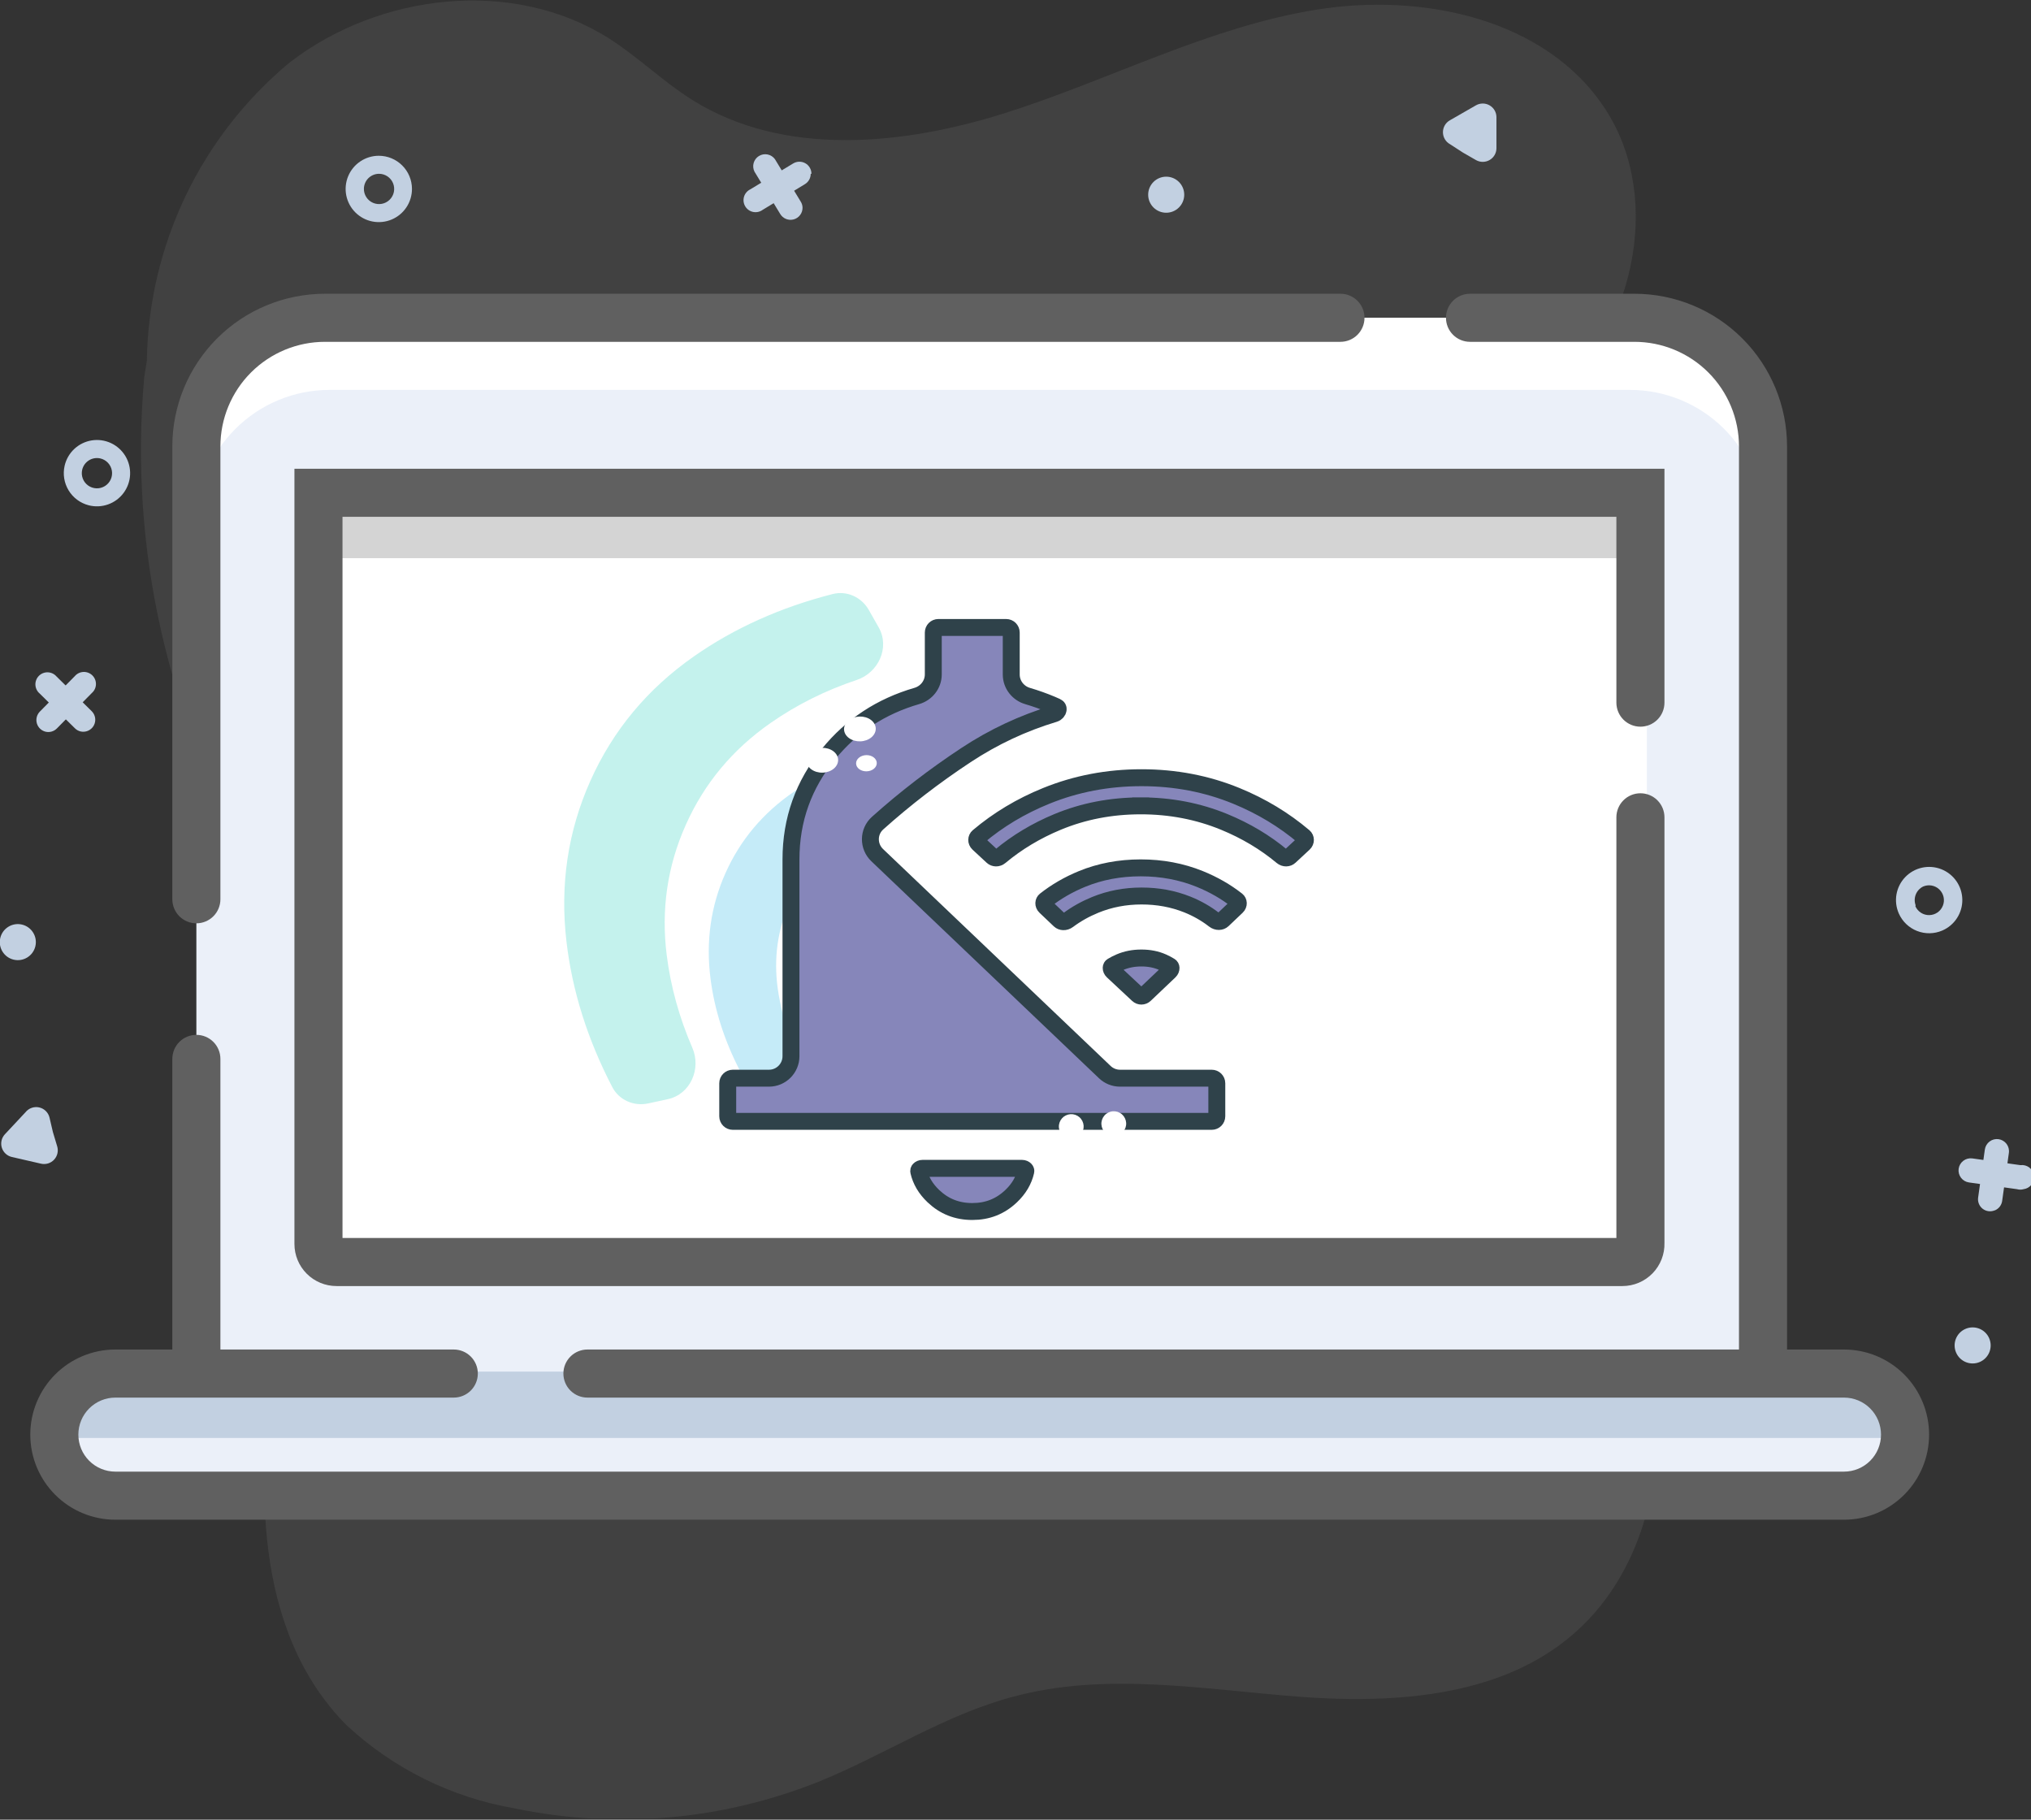 <svg width="1200" height="1075" viewBox="0 0 1200 1075" fill="none" xmlns="http://www.w3.org/2000/svg">
<rect x="0" y="0" width="1200" height="1075" fill="#333333" stroke="none"/>
<g clip-path="url(#clip0_16_1348)">
<g opacity="0.12">
<path d="M86.769 213.018C87.304 179.319 95.119 146.135 109.679 115.741C124.239 85.346 145.2 58.459 171.124 36.923C224.378 -4.119 303.195 -13.207 359.858 22.722C377.041 33.657 391.668 48.142 408.852 58.935C463.1 93.017 533.822 85.917 594.887 66.461C655.952 47.006 713.893 16.189 777.088 5.822C840.284 -4.545 913.988 10.935 948.781 64.899C983.574 118.864 964.402 198.39 914.556 240.142C871.952 275.645 810.319 292.118 786.745 342.106C778.432 364.373 774.712 388.092 775.81 411.834C773.964 480 773.964 553.846 813.869 607.668C833.782 631.49 856.101 653.191 880.473 672.426C932.591 719.148 975.763 779.645 977.609 852.497C978.114 875.728 973.254 898.763 963.408 919.81C926.627 998.769 842.84 1007.86 768.71 1002.46C711.905 998.201 653.538 987.408 598.296 1002.46C558.248 1013.11 522.887 1036.54 484.686 1052.17C427.441 1075.28 364.633 1080.91 304.189 1068.35C266.983 1061.98 232.439 1044.91 204.781 1019.22C149.538 963.55 150.39 874.083 163.881 796.828C177.372 719.574 199.81 638.911 175.242 564.497C169.042 546.553 160.949 529.32 151.1 513.089C99.227 425.692 76.173 324.188 85.207 222.958L86.769 213.018Z" fill="#AAAAAA"/>
</g>
<path d="M194.556 187.739H963.124C983.952 187.739 1003.93 196.013 1018.66 210.741C1033.38 225.469 1041.66 245.444 1041.66 266.272V826.793H116.023V266.272C116.023 245.444 124.297 225.469 139.025 210.741C153.753 196.013 173.728 187.739 194.556 187.739Z" fill="#EBF0F9"/>
<path d="M1041.66 266.272V308.875C1041.66 288.047 1033.38 268.072 1018.66 253.344C1003.93 238.617 983.952 230.343 963.124 230.343H194.556C173.739 230.38 153.786 238.666 139.067 253.386C124.347 268.105 116.061 288.059 116.023 308.875V266.272C116.061 245.455 124.347 225.502 139.067 210.782C153.786 196.063 173.739 187.777 194.556 187.739H963.124C983.952 187.739 1003.93 196.013 1018.66 210.741C1033.38 225.469 1041.66 245.444 1041.66 266.272Z" fill="white"/>
<path d="M1178.7 715.03C1179.82 714.552 1180.81 713.791 1181.56 712.821C1182.3 711.85 1182.79 710.703 1182.96 709.491L1186.93 681.089C1187.2 679.206 1186.7 677.295 1185.56 675.777C1184.41 674.259 1182.71 673.258 1180.83 672.994C1178.94 672.73 1177.03 673.226 1175.52 674.371C1174 675.516 1173 677.217 1172.73 679.101L1168.76 707.503C1168.58 708.747 1168.74 710.015 1169.22 711.178C1169.69 712.34 1170.47 713.356 1171.46 714.122C1172.46 714.887 1173.64 715.374 1174.89 715.533C1176.13 715.693 1177.4 715.519 1178.56 715.03H1178.7Z" fill="#C2D0E1"/>
<path d="M1195.6 702.532C1197.48 702.288 1199.19 701.305 1200.35 699.8C1201.51 698.295 1202.02 696.392 1201.77 694.509C1201.53 692.626 1200.55 690.917 1199.04 689.758C1197.54 688.6 1195.63 688.086 1193.75 688.331L1165.35 684.355C1164.42 684.224 1163.47 684.279 1162.56 684.515C1161.64 684.751 1160.79 685.165 1160.04 685.732C1158.52 686.877 1157.52 688.578 1157.25 690.461C1156.99 692.345 1157.49 694.255 1158.63 695.773C1159.78 697.292 1161.48 698.292 1163.36 698.556L1191.76 702.532C1193.02 702.892 1194.34 702.892 1195.6 702.532Z" fill="#C2D0E1"/>
<path d="M1121.89 539.645C1120.33 536.093 1119.85 532.155 1120.52 528.332C1121.2 524.509 1122.99 520.972 1125.68 518.17C1128.37 515.369 1131.83 513.428 1135.62 512.596C1139.41 511.763 1143.37 512.075 1146.98 513.493C1150.59 514.911 1153.71 517.37 1155.92 520.559C1158.14 523.748 1159.35 527.522 1159.42 531.404C1159.49 535.286 1158.4 539.1 1156.29 542.362C1154.19 545.624 1151.16 548.188 1147.6 549.728C1142.85 551.779 1137.48 551.87 1132.67 549.982C1127.85 548.093 1123.98 544.377 1121.89 539.645ZM1131.69 535.384C1132.4 536.974 1133.56 538.319 1135.02 539.251C1136.49 540.182 1138.2 540.658 1139.94 540.619C1141.68 540.58 1143.37 540.027 1144.79 539.03C1146.21 538.033 1147.31 536.637 1147.94 535.017C1148.58 533.398 1148.71 531.627 1148.34 529.929C1147.97 528.231 1147.1 526.682 1145.85 525.475C1144.6 524.269 1143.02 523.461 1141.31 523.152C1139.59 522.843 1137.83 523.047 1136.24 523.74C1134.27 524.722 1132.73 526.395 1131.92 528.438C1131.11 530.481 1131.08 532.752 1131.83 534.816L1131.69 535.384Z" fill="#C2D0E1"/>
<path d="M1169.76 804.608C1175.16 802.266 1177.63 795.993 1175.29 790.597C1172.95 785.201 1166.68 782.725 1161.28 785.067C1155.88 787.409 1153.41 793.682 1155.75 799.078C1158.09 804.474 1164.36 806.95 1169.76 804.608Z" fill="#C2D0E1"/>
<path d="M26.981 432.284C28.171 432.554 29.41 432.512 30.579 432.164C31.748 431.816 32.808 431.172 33.656 430.296L54.248 409.42C54.986 408.778 55.584 407.99 56.004 407.106C56.423 406.223 56.656 405.262 56.686 404.284C56.717 403.306 56.545 402.332 56.182 401.424C55.818 400.515 55.271 399.692 54.574 399.005C53.878 398.318 53.046 397.782 52.133 397.432C51.219 397.081 50.243 396.923 49.266 396.968C48.288 397.012 47.331 397.258 46.453 397.691C45.575 398.123 44.796 398.732 44.165 399.479L23.573 420.355C22.68 421.25 22.042 422.368 21.725 423.593C21.408 424.817 21.425 426.104 21.772 427.321C22.12 428.537 22.786 429.638 23.702 430.511C24.617 431.383 25.75 431.995 26.981 432.284Z" fill="#C2D0E1"/>
<path d="M47.716 432.142C49.209 432.459 50.765 432.286 52.152 431.649C53.539 431.013 54.684 429.946 55.418 428.607C56.151 427.268 56.433 425.728 56.222 424.216C56.012 422.704 55.319 421.3 54.248 420.213L33.373 399.621C32.731 398.883 31.943 398.285 31.059 397.865C30.175 397.446 29.214 397.213 28.236 397.183C27.258 397.152 26.285 397.324 25.376 397.687C24.468 398.051 23.644 398.598 22.957 399.295C22.27 399.991 21.735 400.823 21.384 401.736C21.034 402.65 20.876 403.626 20.92 404.603C20.965 405.58 21.211 406.538 21.643 407.416C22.075 408.294 22.684 409.073 23.432 409.704L44.307 430.296C45.246 431.222 46.428 431.862 47.716 432.142Z" fill="#C2D0E1"/>
<path d="M38.201 275.077C39.086 271.284 41.081 267.84 43.932 265.186C46.782 262.532 50.359 260.787 54.206 260.175C58.053 259.563 61.994 260.111 65.528 261.749C69.062 263.387 72.027 266.041 74.046 269.372C76.065 272.703 77.045 276.56 76.862 280.45C76.679 284.341 75.341 288.089 73.018 291.216C70.696 294.342 67.494 296.706 63.822 298.005C60.15 299.304 56.174 299.479 52.402 298.509C47.443 297.232 43.18 294.066 40.526 289.687C37.872 285.308 37.038 280.063 38.201 275.077ZM48.568 277.491C48.16 279.218 48.274 281.027 48.897 282.689C49.52 284.35 50.622 285.789 52.065 286.823C53.507 287.856 55.225 288.437 56.998 288.492C58.772 288.547 60.522 288.073 62.026 287.13C63.529 286.188 64.719 284.82 65.443 283.2C66.167 281.58 66.393 279.781 66.092 278.032C65.791 276.284 64.977 274.664 63.753 273.379C62.529 272.094 60.951 271.202 59.219 270.816C56.922 270.305 54.517 270.719 52.524 271.968C50.53 273.217 49.109 275.201 48.568 277.491Z" fill="#C2D0E1"/>
<path d="M20.902 558.999C22.241 553.271 18.683 547.542 12.955 546.203C7.228 544.864 1.499 548.421 0.159 554.149C-1.18 559.877 2.378 565.606 8.106 566.945C13.833 568.285 19.562 564.727 20.902 558.999Z" fill="#C2D0E1"/>
<path d="M29.254 660.213C28.896 658.741 28.132 657.399 27.049 656.34C25.966 655.28 24.607 654.546 23.128 654.221C21.648 653.895 20.107 653.992 18.68 654.498C17.252 655.005 15.995 655.903 15.053 657.089L8.946 663.621L2.839 670.154C1.885 671.195 1.22 672.468 0.91 673.846C0.6 675.224 0.656 676.659 1.073 678.009C1.489 679.358 2.251 680.575 3.284 681.539C4.316 682.503 5.583 683.18 6.958 683.503L15.621 685.491L24.283 687.479C25.661 687.786 27.096 687.728 28.444 687.309C29.793 686.89 31.008 686.126 31.97 685.093C32.932 684.059 33.607 682.792 33.927 681.417C34.248 680.042 34.203 678.607 33.798 677.254L31.242 668.734L29.254 660.213Z" fill="#C2D0E1"/>
<path d="M479.005 102.674C479.013 103.9 478.702 105.106 478.105 106.176C477.508 107.246 476.644 108.144 475.597 108.781L450.603 123.976C449.811 124.558 448.906 124.969 447.947 125.183C446.988 125.397 445.995 125.41 445.03 125.22C444.066 125.03 443.151 124.642 442.344 124.081C441.538 123.52 440.856 122.797 440.343 121.958C439.83 121.12 439.497 120.184 439.365 119.21C439.232 118.236 439.303 117.245 439.574 116.3C439.844 115.355 440.307 114.477 440.935 113.72C441.562 112.964 442.34 112.346 443.218 111.905L468.639 96.568C469.718 95.91 470.954 95.553 472.217 95.533C473.481 95.513 474.728 95.83 475.828 96.453C476.928 97.075 477.842 97.98 478.475 99.074C479.109 100.167 479.439 101.41 479.431 102.674H479.005Z" fill="#C2D0E1"/>
<path d="M474.177 122.698C474.192 124.26 473.692 125.783 472.754 127.032C471.816 128.281 470.492 129.185 468.988 129.606C467.484 130.026 465.883 129.939 464.434 129.358C462.984 128.777 461.766 127.734 460.97 126.39L445.774 101.396C444.977 99.805 444.806 97.973 445.295 96.262C445.785 94.551 446.899 93.086 448.417 92.157C449.935 91.229 451.746 90.904 453.492 91.247C455.239 91.591 456.792 92.577 457.845 94.012L473.041 119.006C473.76 120.105 474.154 121.385 474.177 122.698Z" fill="#C2D0E1"/>
<path d="M243.408 111.479C243.436 115.361 242.31 119.164 240.174 122.405C238.038 125.647 234.987 128.181 231.409 129.686C227.83 131.191 223.885 131.599 220.075 130.859C216.264 130.119 212.758 128.264 210.003 125.529C207.248 122.794 205.368 119.302 204.6 115.497C203.832 111.692 204.212 107.744 205.691 104.155C207.17 100.565 209.682 97.496 212.908 95.336C216.133 93.177 219.928 92.023 223.81 92.023C228.983 92.023 233.946 94.069 237.618 97.713C241.289 101.358 243.37 106.306 243.408 111.479ZM215.005 111.479C214.977 113.254 215.478 114.998 216.444 116.488C217.409 117.978 218.797 119.146 220.429 119.845C222.061 120.544 223.864 120.742 225.609 120.413C227.354 120.084 228.961 119.243 230.226 117.998C231.492 116.752 232.358 115.159 232.715 113.419C233.072 111.68 232.903 109.874 232.23 108.231C231.558 106.588 230.411 105.182 228.937 104.193C227.463 103.203 225.728 102.675 223.952 102.674C221.604 102.674 219.349 103.597 217.675 105.244C216.002 106.892 215.043 109.131 215.005 111.479Z" fill="#C2D0E1"/>
<path d="M689.042 125.68C694.924 125.68 699.692 120.912 699.692 115.029C699.692 109.147 694.924 104.378 689.042 104.378C683.159 104.378 678.391 109.147 678.391 115.029C678.391 120.912 683.159 125.68 689.042 125.68Z" fill="#C2D0E1"/>
<path d="M856.757 85.207C855.483 84.51 854.42 83.483 853.68 82.233C852.939 80.984 852.549 79.558 852.549 78.106C852.549 76.654 852.939 75.229 853.68 73.979C854.42 72.73 855.483 71.703 856.757 71.006L864.426 66.603L872.094 62.201C873.319 61.51 874.703 61.15 876.109 61.157C877.515 61.163 878.895 61.536 880.114 62.239C881.332 62.941 882.346 63.949 883.057 65.162C883.767 66.376 884.149 67.753 884.165 69.16V87.621C884.149 89.027 883.767 90.405 883.057 91.619C882.346 92.832 881.332 93.84 880.114 94.542C878.895 95.245 877.515 95.617 876.109 95.624C874.703 95.63 873.319 95.271 872.094 94.58L864.426 90.177L856.757 85.207Z" fill="#C2D0E1"/>
<path d="M116.023 545.467C112.257 545.467 108.645 543.971 105.982 541.308C103.318 538.644 101.822 535.032 101.822 531.266V263.716C101.822 239.799 111.323 216.862 128.235 199.95C145.146 183.039 168.083 173.538 192 173.538H792C795.766 173.538 799.378 175.034 802.042 177.698C804.705 180.361 806.201 183.973 806.201 187.739C806.201 191.506 804.705 195.118 802.042 197.781C799.378 200.444 795.766 201.94 792 201.94H192C175.616 201.94 159.903 208.449 148.318 220.034C136.733 231.619 130.225 247.332 130.225 263.716V531.266C130.225 535.032 128.728 538.644 126.065 541.308C123.402 543.971 119.79 545.467 116.023 545.467Z" fill="#606060"/>
<path d="M1055.86 840.994H101.822V625.562C101.822 621.795 103.318 618.183 105.982 615.52C108.645 612.857 112.257 611.361 116.023 611.361C119.79 611.361 123.402 612.857 126.065 615.52C128.728 618.183 130.225 621.795 130.225 625.562V812.591H1027.46V263.716C1027.46 247.332 1020.95 231.619 1009.36 220.034C997.777 208.449 982.064 201.94 965.68 201.94H868.544C864.778 201.94 861.166 200.444 858.502 197.781C855.839 195.118 854.343 191.506 854.343 187.739C854.343 183.973 855.839 180.361 858.502 177.698C861.166 175.034 864.778 173.538 868.544 173.538H965.68C989.597 173.538 1012.53 183.039 1029.45 199.95C1046.36 216.862 1055.86 239.799 1055.86 263.716V840.994Z" fill="#606060"/>
<path d="M1089.51 811.456H68.166C48.244 811.456 32.095 827.605 32.095 847.527C32.095 867.448 48.244 883.598 68.166 883.598H1089.51C1109.44 883.598 1125.59 867.448 1125.59 847.527C1125.59 827.605 1109.44 811.456 1089.51 811.456Z" fill="#EBF0F9"/>
<path d="M1125.02 849.515H32.662C33.807 840.476 37.227 831.876 42.603 824.521C45.42 820.317 49.192 816.839 53.61 814.371C58.028 811.903 62.966 810.515 68.023 810.319H1089.51C1099.15 811.509 1108.04 816.122 1114.55 823.317C1121.07 830.512 1124.78 839.809 1125.02 849.515Z" fill="#C2D0E1"/>
<path d="M1089.51 897.799H68.166C54.833 897.799 42.046 892.502 32.618 883.074C23.19 873.646 17.894 860.859 17.894 847.526C17.894 834.193 23.19 821.406 32.618 811.979C42.046 802.551 54.833 797.254 68.166 797.254H268.118C271.885 797.254 275.497 798.75 278.16 801.414C280.823 804.077 282.32 807.689 282.32 811.455C282.32 815.222 280.823 818.834 278.16 821.497C275.497 824.16 271.885 825.657 268.118 825.657H68.166C62.365 825.657 56.803 827.961 52.701 832.062C48.6 836.163 46.296 841.726 46.296 847.526C46.296 853.327 48.6 858.889 52.701 862.991C56.803 867.092 62.365 869.396 68.166 869.396H1089.51C1095.32 869.396 1100.88 867.092 1104.98 862.991C1109.08 858.889 1111.38 853.327 1111.38 847.526C1111.38 841.726 1109.08 836.163 1104.98 832.062C1100.88 827.961 1095.32 825.657 1089.51 825.657H347.077C343.311 825.657 339.698 824.16 337.035 821.497C334.372 818.834 332.876 815.222 332.876 811.455C332.876 807.689 334.372 804.077 337.035 801.414C339.698 798.75 343.311 797.254 347.077 797.254H1089.51C1102.85 797.254 1115.63 802.551 1125.06 811.979C1134.49 821.406 1139.79 834.193 1139.79 847.526C1139.79 860.859 1134.49 873.646 1125.06 883.074C1115.63 892.502 1102.85 897.799 1089.51 897.799Z" fill="#606060"/>
<path d="M192 287.147H973.065V731.076C973.065 733.901 971.943 736.61 969.946 738.608C967.948 740.605 965.239 741.727 962.414 741.727H202.651C199.826 741.727 197.117 740.605 195.12 738.608C193.122 736.61 192 733.901 192 731.076V287.147Z" fill="white"/>
<path opacity="0.5" d="M191.858 287.147H972.923V319.1C972.923 321.925 971.801 324.634 969.803 326.631C967.806 328.629 965.097 329.751 962.272 329.751H202.367C199.542 329.751 196.833 328.629 194.835 326.631C192.838 324.634 191.716 321.925 191.716 319.1V287.147H191.858Z" fill="#AAAAAA"/>
<path d="M958.579 759.763H198.816C192.225 759.763 185.904 757.145 181.243 752.484C176.582 747.823 173.964 741.502 173.964 734.911V276.923H983.431V415.1C983.431 418.867 981.935 422.479 979.272 425.142C976.609 427.805 972.996 429.302 969.23 429.302C965.464 429.302 961.852 427.805 959.188 425.142C956.525 422.479 955.029 418.867 955.029 415.1V305.325H202.366V731.361H955.029V482.84C955.029 479.074 956.525 475.461 959.188 472.798C961.852 470.135 965.464 468.639 969.23 468.639C972.996 468.639 976.609 470.135 979.272 472.798C981.935 475.461 983.431 479.074 983.431 482.84V734.201C983.526 737.524 982.954 740.832 981.747 743.93C980.541 747.027 978.725 749.851 976.408 752.235C974.091 754.618 971.319 756.513 968.257 757.806C965.194 759.099 961.903 759.764 958.579 759.763Z" fill="#606060"/>
<path d="M405.193 487.302C394.278 511.72 390.531 537.443 393.952 564.472C396.293 582.964 401.329 601.138 409.061 618.993C414.459 631.456 407.882 646.467 394.609 649.346L382.988 651.867C374.519 653.704 365.766 649.91 361.77 642.221C347.122 614.033 338.097 585.386 334.697 556.279C330.783 522.78 335.493 491.117 348.825 461.291C362.166 431.447 382.569 406.93 410.034 387.74C433.898 371.066 461.21 358.801 491.969 350.944C500.365 348.799 509.03 352.789 513.309 360.325L519.173 370.652C525.882 382.466 519.076 397.384 506.191 401.694C487.688 407.882 470.73 416.348 455.318 427.09C432.799 442.784 416.091 462.854 405.193 487.302Z" fill="#C4F2ED"/>
<path d="M466.569 533.178C459.411 549.19 457.059 566.105 459.513 583.923C460.948 594.343 463.7 604.622 467.768 614.759C472.121 625.604 466.448 638.59 455 640.934V640.934C447.942 642.379 440.671 639.241 437.35 632.847C428.013 614.87 422.164 596.644 419.803 578.169C416.98 556.088 419.94 535.268 428.683 515.709C437.431 496.138 450.939 480.118 469.206 467.649C484.489 457.216 501.937 449.494 521.55 444.483C528.528 442.7 535.712 446.022 539.342 452.243V452.243C545.23 462.336 539.332 475.225 528.357 479.234C518.056 482.997 508.521 487.864 499.753 493.834C484.776 504.031 473.715 517.146 466.569 533.178Z" fill="#C5EBF8"/>
<path d="M673.959 476.076C656.525 476.076 640.142 479.226 624.861 485.565C612.222 490.807 600.881 497.607 590.869 505.975C589.411 507.194 587.477 507.061 586.369 506.033L578.031 498.296C576.699 497.06 576.872 495.211 577.956 494.294C589.753 484.311 603.143 476.27 618.156 470.177C635.757 463.034 654.499 459.449 674.426 459.449C694.365 459.449 713.027 463.034 730.457 470.171C745.331 476.262 758.646 484.303 770.427 494.289C771.514 495.21 771.684 497.061 770.353 498.296L762.018 506.03C760.911 507.058 758.974 507.193 757.51 505.971C747.47 497.588 736.049 490.782 723.282 485.54C707.861 479.209 691.404 476.065 673.959 476.076ZM673.959 476.076V481.066L673.955 476.076C673.956 476.076 673.957 476.076 673.959 476.076ZM574.463 715.721H574.457C565.437 715.721 557.876 712.718 551.498 706.659C546.88 702.272 544.061 697.406 542.825 692.025C542.739 691.649 542.81 691.335 543.136 690.986C543.519 690.578 544.214 690.219 545.075 690.219H603.828C604.69 690.219 605.386 690.579 605.769 690.988C606.096 691.338 606.167 691.653 606.08 692.03C604.838 697.42 602.015 702.29 597.397 706.676C591.02 712.735 583.466 715.732 574.463 715.721ZM429.971 659.467V639.964C429.971 638.307 431.314 636.964 432.971 636.964H454.342C461.522 636.964 467.342 631.144 467.342 623.964V507.704C467.342 484.303 474.728 463.596 489.574 445.397C503.195 428.698 520.526 417.3 541.703 411.157C547.256 409.546 551.428 404.499 551.428 398.42V373.692C551.428 372.035 552.771 370.692 554.428 370.692H594.485C596.142 370.692 597.485 372.035 597.485 373.692V398.486C597.485 404.507 601.584 409.55 607.114 411.178C611.974 412.609 616.718 414.297 621.346 416.242C622.301 416.644 623.245 417.059 624.175 417.489C624.78 417.767 624.994 418.071 625.086 418.254C625.196 418.471 625.269 418.796 625.198 419.231C625.053 420.125 624.329 421.209 622.865 421.649C604.389 427.206 587.02 435.349 570.769 446.068C552.133 458.361 534.716 471.762 518.522 486.273C512.872 491.336 512.895 500.053 518.289 505.195L652.775 633.374C655.193 635.679 658.405 636.964 661.745 636.964H715.943C717.6 636.964 718.943 638.307 718.943 639.964V659.467C718.943 661.124 717.6 662.467 715.943 662.467H432.971C431.314 662.467 429.971 661.124 429.971 659.467ZM674.415 565.958H674.426C679.101 565.958 683.228 566.807 686.884 568.424C688.423 569.105 689.891 569.876 691.288 570.736C691.691 570.984 691.885 571.32 691.902 571.831C691.922 572.418 691.671 573.181 691.026 573.795L676.443 587.648C675.293 588.741 673.49 588.749 672.33 587.666L657.421 573.751C656.766 573.139 656.515 572.378 656.532 571.803C656.547 571.308 656.732 570.99 657.127 570.751C658.555 569.889 660.068 569.115 661.668 568.431C665.503 566.791 669.731 565.948 674.415 565.958ZM674.419 529.331C664.774 529.332 655.64 531.073 647.062 534.585C641.218 536.979 635.857 539.986 630.997 543.615C629.237 544.93 627.175 544.676 626.106 543.661L617.64 535.618C616.291 534.337 616.596 532.612 617.55 531.86C624.051 526.737 631.331 522.521 639.412 519.22C649.977 514.904 661.475 512.716 673.959 512.704C686.44 512.704 698.027 514.892 708.767 519.228C716.972 522.54 724.32 526.759 730.836 531.873C731.783 532.617 732.095 534.335 730.744 535.618L722.415 543.531C721.334 544.558 719.216 544.808 717.424 543.419C712.585 539.671 707.275 536.645 701.507 534.339C693.085 530.972 684.039 529.318 674.419 529.331Z" fill="#8686BA" stroke="#2F424A" stroke-width="10"/>
<path d="M495.2 448.847C495.171 447.885 494.9 446.939 494.403 446.064C493.906 445.19 493.192 444.403 492.302 443.748C491.412 443.094 490.364 442.585 489.217 442.251C488.07 441.916 486.846 441.763 485.616 441.8C484.387 441.837 483.175 442.063 482.049 442.465C480.924 442.867 479.908 443.437 479.059 444.144C478.21 444.85 477.544 445.678 477.1 446.581C476.656 447.484 476.442 448.444 476.471 449.406C476.529 451.35 477.571 453.184 479.368 454.505C481.166 455.827 483.571 456.528 486.054 456.453C488.538 456.379 490.897 455.536 492.612 454.11C494.327 452.683 495.258 450.79 495.2 448.847ZM518.036 450.711C517.998 449.442 517.318 448.245 516.145 447.383C514.972 446.52 513.402 446.062 511.781 446.111C510.159 446.159 508.62 446.71 507.5 447.641C506.38 448.572 505.773 449.808 505.811 451.076C505.848 452.345 506.529 453.542 507.702 454.405C508.875 455.267 510.445 455.725 512.066 455.676C513.688 455.628 515.227 455.077 516.347 454.146C517.466 453.215 518.074 451.979 518.036 450.711ZM488.089 428.689C488.07 428.061 487.893 427.444 487.569 426.873C487.244 426.302 486.778 425.788 486.197 425.361C485.616 424.934 484.932 424.602 484.183 424.384C483.434 424.165 482.636 424.065 481.833 424.089C481.03 424.113 480.239 424.261 479.504 424.523C478.77 424.786 478.107 425.158 477.552 425.619C476.998 426.08 476.563 426.621 476.274 427.211C475.984 427.8 475.844 428.427 475.863 429.055C475.901 430.323 476.581 431.52 477.754 432.383C478.928 433.246 480.497 433.703 482.119 433.655C483.74 433.606 485.28 433.056 486.399 432.125C487.519 431.194 488.126 429.958 488.089 428.689ZM517.428 430.359C517.37 428.416 516.328 426.582 514.531 425.26C512.734 423.939 510.329 423.238 507.845 423.312C505.361 423.386 503.003 424.23 501.288 425.656C499.572 427.082 498.641 428.976 498.7 430.919C498.758 432.862 499.8 434.696 501.597 436.017C503.394 437.339 505.799 438.04 508.283 437.966C510.766 437.891 513.125 437.048 514.84 435.622C516.555 434.195 517.486 432.302 517.428 430.359Z" fill="white"/>
<path d="M638.458 670.346C639.092 669.621 639.576 668.779 639.885 667.867C640.193 666.955 640.319 665.991 640.255 665.032C640.191 664.072 639.938 663.134 639.512 662.272C639.086 661.411 638.494 660.641 637.77 660.009C637.046 659.377 636.204 658.893 635.293 658.586C634.382 658.279 633.419 658.155 632.459 658.221C631.499 658.286 630.561 658.54 629.699 658.968C628.837 659.396 628.067 659.989 627.434 660.714C626.154 662.179 625.508 664.09 625.637 666.029C625.766 667.967 626.66 669.774 628.122 671.051C629.584 672.329 631.495 672.972 633.433 672.84C635.371 672.707 637.179 671.81 638.458 670.346ZM650.182 683.969C651.017 683.013 651.439 681.765 651.354 680.499C651.27 679.234 650.686 678.055 649.732 677.221C648.778 676.387 647.531 675.967 646.265 676.054C645 676.14 643.82 676.725 642.985 677.681C642.15 678.637 641.728 679.885 641.812 681.15C641.897 682.416 642.48 683.595 643.435 684.429C644.389 685.263 645.636 685.683 646.901 685.596C648.167 685.51 649.347 684.925 650.182 683.969ZM663.581 668.632C664.86 667.168 665.506 665.256 665.377 663.318C665.248 661.379 664.354 659.572 662.892 658.295C661.43 657.018 659.52 656.374 657.581 656.507C655.643 656.639 653.835 657.536 652.556 659C651.277 660.465 650.63 662.376 650.76 664.315C650.889 666.253 651.783 668.06 653.245 669.337C654.707 670.615 656.617 671.258 658.555 671.126C660.494 670.993 662.301 670.096 663.581 668.632Z" fill="white"/>
</g>
<defs>
<clipPath id="clip0_16_1348">
<rect width="1200" height="1074.32" fill="white"/>
</clipPath>
</defs>
</svg>
